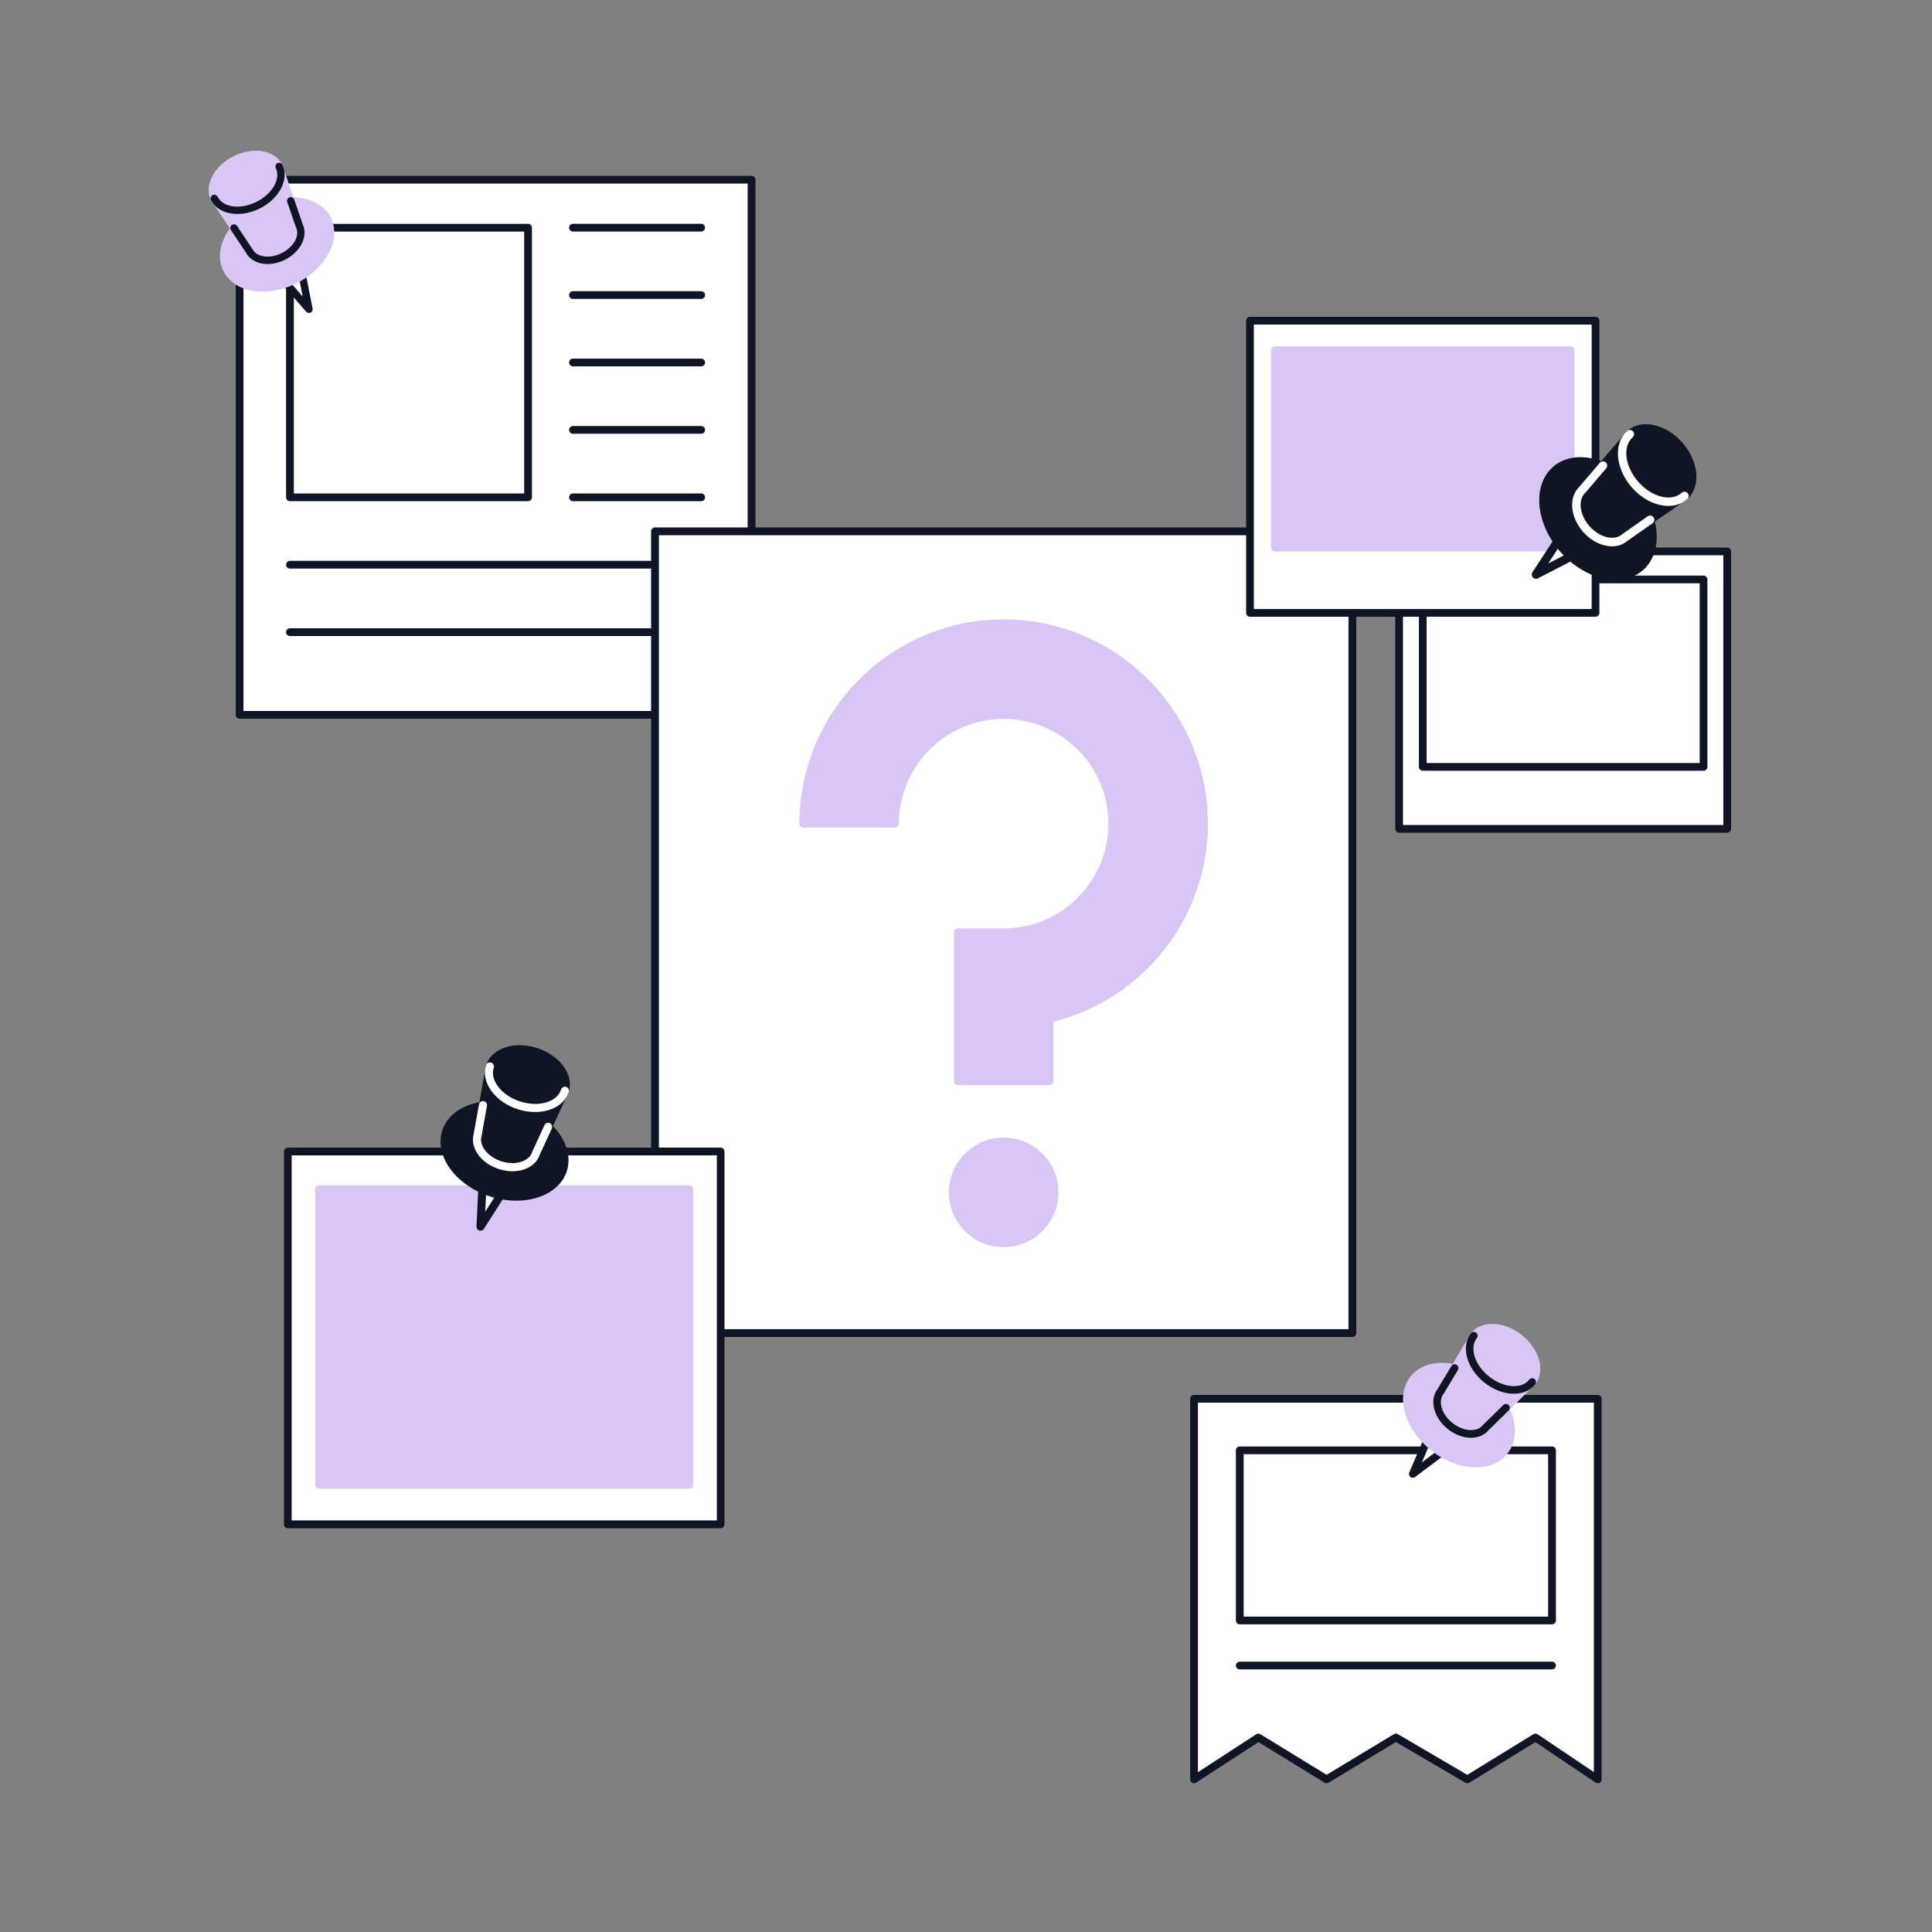 <svg xmlns="http://www.w3.org/2000/svg" width="154" height="154" viewBox="0 0 154 154" fill="none"><rect x="0" y="0" width="154" height="154" fill="#808080" stroke="none"/><g clip-path="url(#clip0_1_2297)"><path d="M122.39 138.496L116.963 141.833L111.266 138.496L105.742 141.833L100.303 138.496L95.176 141.833V111.496H127.357V141.833L122.39 138.496Z" fill="white"></path><path d="M127.357 142.142C127.296 142.142 127.236 142.124 127.183 142.089L122.383 138.863L117.127 142.096C117.079 142.125 117.024 142.141 116.967 142.142C116.911 142.142 116.855 142.127 116.806 142.099L111.269 138.856L105.904 142.097C105.855 142.126 105.799 142.142 105.742 142.142C105.685 142.141 105.629 142.125 105.58 142.096L100.309 138.862L95.347 142.091C95.3 142.122 95.245 142.139 95.189 142.141C95.134 142.144 95.078 142.131 95.029 142.104C94.98 142.078 94.939 142.039 94.91 141.991C94.881 141.944 94.866 141.889 94.866 141.834V111.496C94.866 111.414 94.898 111.336 94.957 111.278C95.015 111.22 95.094 111.188 95.176 111.188H127.357C127.398 111.188 127.438 111.196 127.476 111.211C127.514 111.227 127.548 111.249 127.577 111.278C127.606 111.306 127.629 111.34 127.644 111.378C127.66 111.415 127.668 111.455 127.668 111.496V141.834C127.668 141.915 127.635 141.994 127.577 142.052C127.519 142.109 127.44 142.142 127.357 142.142ZM111.267 138.188C111.321 138.188 111.376 138.203 111.424 138.231L116.96 141.474L122.227 138.235C122.278 138.203 122.337 138.187 122.397 138.188C122.457 138.19 122.515 138.208 122.565 138.241L127.047 141.253V111.804H95.487V141.263L100.133 138.239C100.183 138.206 100.24 138.189 100.299 138.188C100.358 138.187 100.416 138.203 100.467 138.234L105.744 141.472L111.105 138.233C111.154 138.204 111.21 138.188 111.267 138.188V138.188Z" fill="#0F1525"></path><path d="M98.822 115.605H123.71V129.167H98.822V115.605Z" fill="white"></path><path d="M123.711 129.476H98.822C98.74 129.476 98.661 129.443 98.603 129.385C98.544 129.327 98.512 129.249 98.512 129.167V115.605C98.512 115.523 98.544 115.445 98.603 115.387C98.661 115.329 98.74 115.297 98.822 115.297H123.711C123.793 115.297 123.872 115.329 123.931 115.387C123.989 115.445 124.022 115.523 124.022 115.605V129.167C124.022 129.249 123.989 129.327 123.931 129.385C123.872 129.443 123.793 129.476 123.711 129.476ZM99.133 128.859H123.401V115.913H99.133V128.859ZM123.711 133.07H98.822C98.74 133.07 98.661 133.037 98.603 132.98C98.544 132.922 98.512 132.843 98.512 132.762C98.512 132.68 98.544 132.602 98.603 132.544C98.661 132.486 98.74 132.454 98.822 132.454H123.711C123.793 132.454 123.872 132.486 123.931 132.544C123.989 132.602 124.022 132.68 124.022 132.762C124.022 132.843 123.989 132.922 123.931 132.98C123.872 133.037 123.793 133.07 123.711 133.07Z" fill="#0F1525"></path></g><g clip-path="url(#clip1_1_2297)"><path d="M19.099 14.322H59.905V56.979H19.099V14.322Z" fill="white"></path><path d="M23.111 18.15H42.091V39.641H23.111V18.15Z" fill="#D9C6F4"></path><path d="M23.111 18.15H42.091V39.641H23.111V18.15Z" fill="white"></path><path d="M42.092 39.95H23.113C23.03 39.95 22.951 39.917 22.893 39.859C22.835 39.801 22.803 39.723 22.803 39.641V18.15C22.803 18.068 22.835 17.99 22.893 17.932C22.951 17.874 23.03 17.842 23.113 17.842H42.092C42.174 17.842 42.253 17.874 42.311 17.932C42.369 17.99 42.402 18.068 42.402 18.15V39.641C42.402 39.723 42.369 39.801 42.311 39.859C42.253 39.917 42.174 39.95 42.092 39.95ZM23.422 39.333H41.782V18.459H23.422V39.333ZM55.892 18.455H45.671C45.589 18.455 45.51 18.422 45.452 18.364C45.394 18.306 45.361 18.228 45.361 18.146C45.361 18.064 45.394 17.986 45.452 17.928C45.51 17.87 45.589 17.838 45.671 17.838H55.892C55.974 17.838 56.053 17.87 56.111 17.928C56.169 17.986 56.202 18.064 56.202 18.146C56.202 18.228 56.169 18.306 56.111 18.364C56.053 18.422 55.974 18.455 55.892 18.455ZM55.892 23.828H45.671C45.589 23.828 45.51 23.796 45.452 23.738C45.394 23.68 45.361 23.602 45.361 23.52C45.361 23.438 45.394 23.36 45.452 23.302C45.51 23.244 45.589 23.211 45.671 23.211H55.892C55.974 23.211 56.053 23.244 56.111 23.302C56.169 23.36 56.202 23.438 56.202 23.52C56.202 23.602 56.169 23.68 56.111 23.738C56.053 23.796 55.974 23.828 55.892 23.828ZM55.892 29.202H45.671C45.589 29.202 45.51 29.17 45.452 29.112C45.394 29.054 45.361 28.975 45.361 28.894C45.361 28.812 45.394 28.733 45.452 28.675C45.51 28.618 45.589 28.585 45.671 28.585H55.892C55.974 28.585 56.053 28.618 56.111 28.675C56.169 28.733 56.202 28.812 56.202 28.894C56.202 28.975 56.169 29.054 56.111 29.112C56.053 29.17 55.974 29.202 55.892 29.202ZM55.892 34.576H45.671C45.589 34.576 45.51 34.543 45.452 34.485C45.394 34.428 45.361 34.349 45.361 34.267C45.361 34.185 45.394 34.107 45.452 34.049C45.51 33.991 45.589 33.959 45.671 33.959H55.892C55.974 33.959 56.053 33.991 56.111 34.049C56.169 34.107 56.202 34.185 56.202 34.267C56.202 34.349 56.169 34.428 56.111 34.485C56.053 34.543 55.974 34.576 55.892 34.576ZM55.892 39.95H45.671C45.589 39.95 45.51 39.917 45.452 39.859C45.394 39.801 45.361 39.723 45.361 39.641C45.361 39.559 45.394 39.481 45.452 39.423C45.51 39.365 45.589 39.333 45.671 39.333H55.892C55.974 39.333 56.053 39.365 56.111 39.423C56.169 39.481 56.202 39.559 56.202 39.641C56.202 39.723 56.169 39.801 56.111 39.859C56.053 39.917 55.974 39.95 55.892 39.95ZM55.892 45.323H23.113C23.03 45.323 22.951 45.291 22.893 45.233C22.835 45.175 22.803 45.096 22.803 45.015C22.803 44.933 22.835 44.854 22.893 44.797C22.951 44.739 23.03 44.706 23.113 44.706H55.892C55.974 44.706 56.053 44.739 56.111 44.797C56.169 44.854 56.202 44.933 56.202 45.015C56.202 45.096 56.169 45.175 56.111 45.233C56.053 45.291 55.974 45.323 55.892 45.323ZM55.892 50.697H23.113C23.03 50.697 22.951 50.664 22.893 50.606C22.835 50.549 22.803 50.47 22.803 50.388C22.803 50.306 22.835 50.228 22.893 50.17C22.951 50.112 23.03 50.08 23.113 50.08H55.892C55.974 50.08 56.053 50.112 56.111 50.17C56.169 50.228 56.202 50.306 56.202 50.388C56.202 50.47 56.169 50.549 56.111 50.606C56.053 50.664 55.974 50.697 55.892 50.697Z" fill="#0F1525"></path><path d="M59.905 57.288H19.099C19.017 57.288 18.938 57.255 18.88 57.197C18.822 57.14 18.789 57.061 18.789 56.979V14.322C18.789 14.241 18.822 14.162 18.88 14.104C18.938 14.046 19.017 14.014 19.099 14.014H59.905C59.987 14.014 60.066 14.046 60.124 14.104C60.182 14.162 60.215 14.241 60.215 14.322V56.979C60.215 57.061 60.182 57.14 60.124 57.197C60.066 57.255 59.987 57.288 59.905 57.288ZM19.408 56.671H59.596V14.631H19.408V56.671Z" fill="#0F1525"></path></g><g clip-path="url(#clip2_1_2297)"><path d="M24.628 24.652L20.255 19.652L23.345 18.128L24.628 24.652Z" fill="white"></path><path d="M24.628 24.947C24.586 24.948 24.544 24.939 24.506 24.921C24.468 24.904 24.434 24.878 24.406 24.847L20.033 19.847C20.004 19.813 19.982 19.772 19.97 19.729C19.959 19.685 19.957 19.639 19.966 19.594C19.975 19.55 19.994 19.508 20.021 19.472C20.049 19.436 20.084 19.407 20.125 19.387L23.215 17.863C23.255 17.843 23.3 17.833 23.345 17.833C23.39 17.833 23.435 17.843 23.475 17.863C23.516 17.884 23.551 17.913 23.579 17.949C23.606 17.985 23.625 18.027 23.634 18.071L24.917 24.595C24.925 24.638 24.924 24.682 24.913 24.724C24.903 24.766 24.883 24.806 24.855 24.84C24.828 24.873 24.793 24.9 24.753 24.919C24.714 24.938 24.671 24.948 24.628 24.948L24.628 24.947ZM20.73 19.747L24.126 23.63L23.13 18.564L20.73 19.747H20.73Z" fill="#0F1525"></path><path d="M22.555 20.427C23.657 19.884 24.24 18.811 23.857 18.031C23.474 17.251 22.271 17.06 21.169 17.603C20.067 18.147 19.484 19.22 19.866 20C20.249 20.779 21.453 20.971 22.555 20.427Z" fill="white"></path><path d="M23.484 22.324C25.706 21.228 26.882 19.065 26.11 17.492C25.338 15.919 22.911 15.533 20.689 16.629C18.467 17.725 17.291 19.889 18.062 21.462C18.834 23.034 21.262 23.42 23.484 22.324Z" fill="#D9C6F4"></path><path d="M20.94 23.244C20.682 23.244 20.43 23.225 20.183 23.186C19.062 23.008 18.215 22.442 17.799 21.592C17.382 20.743 17.451 19.725 17.994 18.726C18.519 17.76 19.43 16.921 20.559 16.364C22.924 15.198 25.533 15.646 26.375 17.362C26.792 18.211 26.722 19.229 26.179 20.228C25.654 21.194 24.744 22.033 23.614 22.59C22.742 23.02 21.816 23.244 20.94 23.244ZM23.244 16.299C22.479 16.299 21.635 16.492 20.819 16.895C19.799 17.398 18.979 18.149 18.512 19.008C18.063 19.834 17.998 20.659 18.328 21.331C18.657 22.003 19.349 22.455 20.276 22.602C21.24 22.755 22.334 22.563 23.354 22.059C24.375 21.556 25.194 20.805 25.662 19.946C26.11 19.12 26.176 18.295 25.846 17.623C25.422 16.759 24.426 16.299 23.245 16.299H23.244Z" fill="#D9C6F4"></path><path d="M23.856 18.032L19.865 20L17.079 15.808L22.243 13.261L23.856 18.032Z" fill="#D9C6F4"></path><path d="M21.323 21.047C20.582 21.047 19.937 20.74 19.623 20.169L19.62 20.164L16.834 15.973C16.81 15.937 16.795 15.898 16.788 15.856C16.781 15.815 16.783 15.772 16.794 15.732C16.805 15.691 16.825 15.653 16.851 15.621C16.878 15.588 16.911 15.562 16.949 15.543L22.113 12.996C22.151 12.977 22.192 12.967 22.234 12.966C22.276 12.964 22.318 12.972 22.356 12.988C22.395 13.004 22.43 13.028 22.459 13.059C22.487 13.09 22.509 13.127 22.523 13.166L24.092 17.811C24.104 17.83 24.115 17.849 24.125 17.869C24.591 18.819 23.953 20.094 22.702 20.711C22.241 20.938 21.765 21.047 21.323 21.047ZM20.092 19.809C20.106 19.825 20.118 19.843 20.128 19.863C20.461 20.503 21.499 20.645 22.442 20.18C23.4 19.707 23.918 18.788 23.596 18.131L23.567 18.082C23.558 18.065 23.55 18.048 23.544 18.03L22.072 13.675L17.511 15.925L20.092 19.809H20.092Z" fill="#D9C6F4"></path><path d="M21.324 21.047C20.575 21.047 19.924 20.733 19.614 20.151L18.406 18.337C18.384 18.304 18.369 18.268 18.362 18.23C18.354 18.192 18.354 18.153 18.362 18.115C18.369 18.077 18.384 18.041 18.406 18.008C18.427 17.976 18.455 17.948 18.487 17.927C18.519 17.905 18.556 17.89 18.593 17.883C18.631 17.875 18.671 17.875 18.709 17.883C18.747 17.89 18.783 17.905 18.815 17.927C18.847 17.949 18.875 17.976 18.896 18.009L20.113 19.835C20.118 19.844 20.124 19.853 20.129 19.863C20.461 20.503 21.499 20.645 22.442 20.18C23.401 19.707 23.919 18.788 23.596 18.13C23.591 18.119 23.586 18.108 23.582 18.096L22.895 16.103C22.871 16.029 22.877 15.949 22.911 15.879C22.945 15.809 23.006 15.756 23.079 15.731C23.152 15.706 23.232 15.71 23.302 15.743C23.372 15.777 23.426 15.836 23.452 15.909L24.134 17.887C24.583 18.835 23.945 20.098 22.703 20.71C22.242 20.938 21.765 21.047 21.324 21.047V21.047Z" fill="#0F1525"></path><path d="M20.559 16.362C21.985 15.659 22.74 14.27 22.244 13.261C21.749 12.252 20.192 12.004 18.765 12.707C17.339 13.411 16.585 14.799 17.08 15.808C17.576 16.817 19.133 17.065 20.559 16.362Z" fill="#D9C6F4"></path><path d="M18.933 17.054C17.986 17.054 17.17 16.663 16.815 15.939C16.532 15.362 16.578 14.674 16.943 14.002C17.29 13.363 17.891 12.809 18.635 12.442C20.204 11.668 21.942 11.977 22.508 13.13C23.075 14.284 22.258 15.853 20.689 16.627C20.104 16.916 19.495 17.054 18.933 17.054ZM20.409 12.6C19.932 12.6 19.405 12.721 18.895 12.973C18.259 13.286 17.75 13.752 17.461 14.284C17.189 14.784 17.148 15.278 17.344 15.678C17.767 16.539 19.15 16.727 20.428 16.097C21.706 15.466 22.402 14.252 21.979 13.391C21.725 12.874 21.125 12.6 20.409 12.6Z" fill="#D9C6F4"></path><path d="M18.934 17.054C17.987 17.054 17.171 16.663 16.816 15.939C16.784 15.869 16.78 15.789 16.805 15.716C16.831 15.643 16.884 15.583 16.953 15.549C17.022 15.515 17.102 15.509 17.175 15.534C17.248 15.558 17.309 15.61 17.345 15.678C17.768 16.539 19.151 16.727 20.429 16.097C21.707 15.466 22.403 14.253 21.98 13.392C21.948 13.321 21.944 13.241 21.969 13.168C21.995 13.096 22.048 13.036 22.117 13.002C22.186 12.967 22.266 12.962 22.339 12.986C22.413 13.01 22.473 13.062 22.509 13.13C23.075 14.284 22.259 15.853 20.689 16.627C20.104 16.916 19.496 17.054 18.934 17.054L18.934 17.054Z" fill="#0F1525"></path></g><g clip-path="url(#clip3_1_2297)"><path d="M112.614 117.488L118.104 113.367L115.32 111.157L112.614 117.488Z" fill="white"></path><path d="M112.55 117.788C112.592 117.797 112.636 117.797 112.678 117.787C112.721 117.778 112.761 117.759 112.795 117.733L118.286 113.612C118.323 113.584 118.354 113.548 118.375 113.506C118.396 113.464 118.408 113.418 118.408 113.371C118.409 113.324 118.399 113.277 118.379 113.235C118.359 113.193 118.33 113.156 118.293 113.126L115.509 110.917C115.472 110.888 115.429 110.868 115.384 110.858C115.338 110.849 115.291 110.85 115.246 110.861C115.201 110.873 115.159 110.895 115.123 110.925C115.088 110.956 115.059 110.994 115.041 111.037L112.335 117.368C112.317 117.41 112.309 117.455 112.31 117.5C112.312 117.545 112.323 117.589 112.344 117.629C112.365 117.669 112.394 117.704 112.429 117.732C112.465 117.759 112.506 117.778 112.55 117.788L112.55 117.788ZM117.605 113.361L113.341 116.562L115.442 111.645L117.605 113.361L117.605 113.361Z" fill="#0F1525"></path><path d="M115.619 113.657C114.626 112.869 114.27 111.656 114.825 110.949C115.38 110.242 116.634 110.307 117.627 111.095C118.62 111.883 118.976 113.095 118.421 113.803C117.866 114.51 116.612 114.445 115.619 113.657Z" fill="white"></path><path d="M114.271 115.377C112.268 113.788 111.551 111.343 112.67 109.917C113.788 108.49 116.319 108.622 118.321 110.211C120.324 111.801 121.041 114.245 119.922 115.672C118.803 117.098 116.273 116.966 114.271 115.377Z" fill="#D9C6F4"></path><path d="M116.636 116.857C116.896 116.912 117.155 116.947 117.411 116.961C118.58 117.022 119.557 116.631 120.161 115.861C120.764 115.09 120.915 114.044 120.584 112.915C120.264 111.824 119.527 110.778 118.51 109.971C116.379 108.28 113.652 108.171 112.431 109.727C111.827 110.498 111.677 111.544 112.008 112.673C112.328 113.764 113.065 114.81 114.082 115.617C114.868 116.241 115.753 116.668 116.636 116.857ZM115.817 109.326C116.59 109.491 117.398 109.869 118.133 110.452C119.053 111.181 119.716 112.118 120.001 113.09C120.274 114.023 120.162 114.873 119.684 115.482C119.206 116.092 118.41 116.4 117.444 116.35C116.439 116.297 115.379 115.866 114.459 115.136C113.539 114.406 112.876 113.47 112.591 112.498C112.318 111.565 112.43 110.715 112.908 110.106C113.522 109.322 114.627 109.071 115.817 109.326L115.817 109.326Z" fill="#D9C6F4"></path><path d="M114.825 110.949L118.422 113.803L122.138 110.158L117.484 106.465L114.825 110.949Z" fill="#D9C6F4"></path><path d="M116.725 114.549C117.472 114.709 118.188 114.536 118.629 114.026L118.633 114.022L122.349 110.377C122.38 110.347 122.404 110.31 122.42 110.269C122.436 110.229 122.443 110.185 122.441 110.142C122.439 110.098 122.427 110.056 122.407 110.017C122.388 109.978 122.36 109.944 122.326 109.918L117.672 106.224C117.638 106.198 117.599 106.178 117.557 106.168C117.515 106.157 117.471 106.156 117.429 106.164C117.386 106.172 117.346 106.189 117.31 106.214C117.275 106.239 117.245 106.271 117.223 106.309L114.635 110.674C114.619 110.691 114.603 110.708 114.589 110.727C113.913 111.588 114.281 113.017 115.408 113.911C115.823 114.241 116.279 114.454 116.725 114.549ZM118.234 113.56C118.216 113.574 118.2 113.589 118.186 113.607C117.712 114.184 116.635 114.104 115.785 113.43C114.921 112.744 114.599 111.702 115.066 111.105L115.105 111.062C115.118 111.048 115.13 111.032 115.14 111.015L117.567 106.921L121.677 110.183L118.234 113.56L118.234 113.56Z" fill="#D9C6F4"></path><path d="M116.724 114.549C117.479 114.71 118.203 114.533 118.642 114.01L120.253 112.433C120.281 112.405 120.304 112.372 120.32 112.335C120.336 112.298 120.344 112.258 120.345 112.218C120.345 112.178 120.338 112.138 120.323 112.1C120.309 112.063 120.287 112.029 120.259 112C120.231 111.972 120.198 111.949 120.161 111.933C120.125 111.917 120.085 111.909 120.046 111.908C120.006 111.908 119.966 111.915 119.929 111.93C119.892 111.945 119.858 111.967 119.829 111.995L118.208 113.583C118.2 113.591 118.192 113.599 118.185 113.607C117.711 114.184 116.634 114.105 115.784 113.43C114.92 112.744 114.598 111.701 115.065 111.105C115.073 111.095 115.08 111.085 115.087 111.074L116.211 109.203C116.251 109.133 116.263 109.051 116.244 108.973C116.224 108.895 116.175 108.828 116.106 108.787C116.038 108.745 115.956 108.732 115.879 108.751C115.801 108.77 115.734 108.819 115.691 108.887L114.576 110.743C113.918 111.606 114.287 113.023 115.407 113.911C115.822 114.241 116.279 114.454 116.724 114.549L116.724 114.549Z" fill="#0F1525"></path><path d="M118.511 109.969C117.226 108.949 116.766 107.38 117.483 106.465C118.201 105.55 119.825 105.634 121.11 106.654C122.395 107.674 122.855 109.243 122.137 110.158C121.419 111.074 119.796 110.989 118.511 109.969Z" fill="#D9C6F4"></path><path d="M119.999 111.02C120.953 111.224 121.86 111.004 122.375 110.347C122.785 109.824 122.888 109.117 122.666 108.358C122.454 107.636 121.969 106.945 121.298 106.413C119.884 105.291 118.065 105.229 117.245 106.276C116.424 107.322 116.907 109.087 118.322 110.209C118.849 110.628 119.432 110.899 119.999 111.02ZM119.476 106.191C119.956 106.293 120.461 106.529 120.921 106.894C121.494 107.349 121.906 107.931 122.083 108.532C122.248 109.096 122.183 109.606 121.898 109.969C121.286 110.75 119.851 110.642 118.699 109.728C117.547 108.814 117.109 107.435 117.722 106.654C118.09 106.185 118.754 106.036 119.476 106.191Z" fill="#D9C6F4"></path><path d="M120 111.02C120.954 111.224 121.861 111.004 122.376 110.347C122.424 110.283 122.445 110.203 122.435 110.124C122.425 110.044 122.385 109.972 122.322 109.923C122.26 109.873 122.181 109.85 122.102 109.859C122.023 109.868 121.95 109.907 121.899 109.969C121.287 110.75 119.851 110.642 118.7 109.728C117.548 108.814 117.11 107.435 117.722 106.654C117.77 106.59 117.792 106.51 117.782 106.43C117.772 106.351 117.731 106.279 117.669 106.229C117.606 106.18 117.527 106.157 117.448 106.166C117.369 106.174 117.297 106.214 117.246 106.276C116.425 107.322 116.908 109.087 118.323 110.209C118.85 110.628 119.433 110.899 120 111.02L120 111.02Z" fill="#0F1525"></path></g><g clip-path="url(#clip4_1_2297)"><path d="M52.211 42.353H107.799V106.257H52.211V42.353Z" fill="white"></path><path d="M107.798 106.568H52.211C52.128 106.568 52.049 106.535 51.991 106.477C51.932 106.418 51.9 106.339 51.9 106.257V42.353C51.9 42.27 51.932 42.191 51.991 42.133C52.049 42.075 52.128 42.042 52.211 42.042H107.798C107.881 42.042 107.96 42.075 108.018 42.133C108.077 42.191 108.11 42.27 108.11 42.353V106.257C108.11 106.339 108.077 106.418 108.018 106.477C107.96 106.535 107.881 106.568 107.798 106.568ZM52.522 105.946H107.487V42.664H52.522V105.946Z" fill="#0F1525"></path><path d="M83.659 86.188H76.349V74.314H80.004C84.779 74.314 88.664 70.429 88.664 65.654C88.664 60.88 84.779 56.995 80.004 56.995C75.229 56.995 71.344 60.88 71.344 65.654H64.034C64.034 56.848 71.198 49.684 80.004 49.684C88.81 49.684 95.974 56.848 95.974 65.654C95.974 73.203 90.71 79.546 83.659 81.203V86.188Z" fill="#D9C6F4"></path><path d="M80.003 99.103C82.244 99.103 84.061 97.287 84.061 95.046C84.061 92.805 82.244 90.989 80.003 90.989C77.763 90.989 75.946 92.805 75.946 95.046C75.946 97.287 77.763 99.103 80.003 99.103Z" fill="#D9C6F4"></path><path d="M83.659 86.499H76.349C76.266 86.499 76.187 86.466 76.129 86.408C76.07 86.35 76.037 86.27 76.037 86.188V74.314C76.037 74.232 76.07 74.153 76.129 74.094C76.187 74.036 76.266 74.003 76.349 74.003H80.004C84.607 74.003 88.352 70.258 88.352 65.654C88.352 61.051 84.607 57.306 80.004 57.306C75.4 57.306 71.655 61.051 71.655 65.654C71.655 65.737 71.622 65.816 71.564 65.874C71.506 65.933 71.427 65.966 71.344 65.966H64.034C63.951 65.966 63.872 65.933 63.813 65.874C63.755 65.816 63.722 65.737 63.722 65.654C63.722 56.677 71.026 49.373 80.004 49.373C88.981 49.373 96.285 56.677 96.285 65.654C96.285 69.342 95.013 72.957 92.703 75.833C90.48 78.601 87.387 80.588 83.97 81.447V86.188C83.97 86.27 83.937 86.35 83.879 86.408C83.821 86.466 83.742 86.499 83.659 86.499V86.499ZM76.66 85.877H83.348V81.203C83.348 81.133 83.372 81.065 83.415 81.01C83.459 80.955 83.52 80.916 83.588 80.9C90.698 79.229 95.663 72.96 95.663 65.654C95.663 57.02 88.638 49.995 80.004 49.995C71.473 49.995 64.514 56.852 64.347 65.343H71.038C71.203 60.541 75.161 56.684 80.004 56.684C84.95 56.684 88.975 60.708 88.975 65.654C88.975 70.601 84.95 74.625 80.004 74.625H76.66V85.877ZM80.004 99.415C77.595 99.415 75.635 97.455 75.635 95.046C75.635 92.637 77.595 90.678 80.004 90.678C82.413 90.678 84.372 92.637 84.372 95.046C84.372 97.455 82.413 99.415 80.004 99.415ZM80.004 91.3C77.938 91.3 76.257 92.98 76.257 95.046C76.257 97.112 77.938 98.792 80.004 98.792C82.069 98.792 83.75 97.112 83.75 95.046C83.75 92.98 82.069 91.3 80.004 91.3Z" fill="#D9C6F4"></path></g><g clip-path="url(#clip5_1_2297)"><path d="M57.444 91.787H22.944V121.503H57.444V91.787Z" fill="white"></path><path d="M22.944 121.814H57.444C57.526 121.814 57.603 121.781 57.66 121.723C57.718 121.665 57.75 121.586 57.75 121.503V91.787C57.75 91.704 57.718 91.625 57.66 91.567C57.603 91.509 57.526 91.476 57.444 91.476H22.944C22.863 91.476 22.785 91.509 22.727 91.567C22.67 91.625 22.638 91.704 22.638 91.787V121.503C22.638 121.586 22.67 121.665 22.727 121.723C22.785 121.781 22.863 121.814 22.944 121.814ZM57.139 121.192H23.249V92.098H57.139V121.192Z" fill="#0F1525"></path><path d="M54.958 94.79H25.43V118.35H54.958V94.79Z" fill="#D9C6F4"></path><path d="M25.43 118.661H54.958C55.039 118.661 55.117 118.628 55.174 118.57C55.231 118.512 55.264 118.432 55.264 118.35V94.79C55.264 94.708 55.231 94.629 55.174 94.57C55.117 94.512 55.039 94.479 54.958 94.479H25.43C25.349 94.479 25.272 94.512 25.214 94.57C25.157 94.629 25.125 94.708 25.125 94.79V118.35C25.125 118.432 25.157 118.512 25.214 118.57C25.272 118.628 25.349 118.661 25.43 118.661ZM54.652 118.039H25.736V95.101H54.652V118.039Z" fill="#D9C6F4"></path></g><g clip-path="url(#clip6_1_2297)"><path d="M111.523 43.954H137.675V66.067H111.523V43.954Z" fill="white"></path><path d="M137.676 66.374H111.524C111.442 66.374 111.364 66.342 111.306 66.284C111.248 66.227 111.216 66.148 111.216 66.067V43.954C111.216 43.872 111.248 43.794 111.306 43.737C111.364 43.679 111.442 43.647 111.524 43.647H137.676C137.757 43.647 137.836 43.679 137.893 43.737C137.951 43.794 137.983 43.872 137.983 43.954V66.067C137.983 66.148 137.951 66.227 137.893 66.284C137.836 66.342 137.757 66.374 137.676 66.374ZM111.831 65.76H137.368V44.261H111.831L111.831 65.76Z" fill="#0F1525"></path><path d="M135.791 61.434H113.409C113.327 61.434 113.249 61.401 113.191 61.344C113.133 61.286 113.101 61.208 113.101 61.127V46.188C113.101 46.107 113.133 46.029 113.191 45.971C113.249 45.914 113.327 45.881 113.409 45.881H135.791C135.872 45.881 135.951 45.914 136.008 45.971C136.066 46.029 136.098 46.107 136.098 46.188V61.127C136.098 61.208 136.066 61.286 136.008 61.344C135.951 61.401 135.872 61.434 135.791 61.434ZM113.716 60.82H135.483V46.496H113.716L113.716 60.82Z" fill="#0F1525"></path><path d="M99.637 25.563H127.18V48.853H99.637V25.563Z" fill="white"></path><path d="M127.179 49.16H99.636C99.555 49.16 99.476 49.127 99.419 49.069C99.361 49.012 99.329 48.934 99.329 48.852V25.563C99.329 25.482 99.361 25.403 99.419 25.346C99.476 25.288 99.555 25.256 99.636 25.256H127.179C127.261 25.256 127.339 25.288 127.397 25.346C127.454 25.403 127.487 25.482 127.487 25.563V48.852C127.487 48.934 127.454 49.012 127.397 49.069C127.339 49.127 127.261 49.16 127.179 49.16ZM99.944 48.545H126.872V25.87H99.944V48.545Z" fill="#0F1525"></path><path d="M101.621 27.917H125.194V43.65H101.621V27.917Z" fill="#D9C6F4"></path><path d="M125.194 43.957H101.621C101.539 43.957 101.461 43.925 101.403 43.867C101.346 43.809 101.313 43.731 101.313 43.65V27.917C101.313 27.835 101.346 27.757 101.403 27.7C101.461 27.642 101.539 27.61 101.621 27.61H125.194C125.275 27.61 125.354 27.642 125.411 27.7C125.469 27.757 125.501 27.835 125.501 27.917V43.65C125.501 43.731 125.469 43.809 125.411 43.867C125.354 43.925 125.275 43.957 125.194 43.957ZM101.928 43.343H124.886V28.224H101.928V43.343Z" fill="#D9C6F4"></path></g><g clip-path="url(#clip7_1_2297)"><path d="M122.436 45.793L126.629 39.356L129.239 42.298L122.436 45.793Z" fill="white"></path><path d="M122.263 46.088C122.224 46.065 122.19 46.034 122.163 45.997C122.136 45.961 122.117 45.918 122.107 45.874C122.097 45.829 122.096 45.783 122.104 45.737C122.112 45.692 122.129 45.648 122.155 45.61L126.348 39.172C126.376 39.129 126.415 39.092 126.459 39.065C126.504 39.038 126.554 39.022 126.606 39.017C126.657 39.013 126.709 39.021 126.757 39.04C126.805 39.059 126.848 39.089 126.882 39.128L129.492 42.07C129.526 42.108 129.551 42.154 129.565 42.205C129.578 42.255 129.58 42.308 129.57 42.359C129.56 42.41 129.539 42.459 129.507 42.501C129.476 42.543 129.436 42.577 129.389 42.601L122.586 46.096C122.536 46.122 122.48 46.135 122.423 46.134C122.367 46.132 122.312 46.117 122.263 46.088L122.263 46.088ZM126.667 39.913L123.411 44.913L128.694 42.198L126.667 39.913Z" fill="#0F1525"></path><path d="M129.499 42.835C130.243 42.163 130.092 40.767 129.161 39.718C128.23 38.669 126.872 38.363 126.128 39.035C125.384 39.708 125.535 41.103 126.466 42.152C127.397 43.202 128.755 43.508 129.499 42.835Z" fill="white"></path><path d="M130.774 45.164C132.275 43.809 131.97 40.995 130.093 38.879C128.215 36.762 125.477 36.146 123.977 37.501C122.476 38.857 122.781 41.671 124.658 43.787C126.535 45.904 129.274 46.52 130.774 45.164Z" fill="#0F1525"></path><path d="M126.114 45.432C125.506 45.075 124.923 44.6 124.405 44.016C122.408 41.764 122.115 38.729 123.753 37.249C124.563 36.517 125.706 36.271 126.971 36.556C128.193 36.831 129.392 37.575 130.345 38.65C132.343 40.901 132.635 43.937 130.997 45.416C129.785 46.512 127.848 46.451 126.114 45.432ZM128.279 37.81C127.806 37.532 127.312 37.332 126.815 37.22C125.77 36.984 124.841 37.174 124.2 37.753C122.841 38.98 123.16 41.585 124.911 43.559C126.662 45.532 129.192 46.14 130.551 44.913C131.909 43.685 131.59 41.081 129.839 39.107C129.371 38.579 128.84 38.14 128.279 37.81Z" fill="#0F1525"></path><path d="M129.501 42.836L126.131 39.036L129.911 34.614L134.273 39.532L129.501 42.836Z" fill="#0F1525"></path><path d="M127.08 43.136C126.761 42.949 126.463 42.703 126.201 42.408C125.158 41.232 125.018 39.666 125.872 38.82L125.875 38.816L129.655 34.395C129.687 34.358 129.726 34.328 129.77 34.307C129.813 34.286 129.861 34.275 129.909 34.274C129.957 34.274 130.004 34.283 130.048 34.302C130.092 34.322 130.131 34.35 130.163 34.386L134.525 39.303C134.557 39.339 134.58 39.382 134.594 39.428C134.609 39.474 134.613 39.523 134.607 39.571C134.601 39.619 134.584 39.665 134.559 39.707C134.534 39.748 134.5 39.784 134.46 39.812L129.815 43.028C129.798 43.047 129.779 43.065 129.761 43.082C129.306 43.493 128.675 43.639 127.984 43.493C127.675 43.428 127.369 43.306 127.08 43.136ZM126.408 39.228C126.394 39.248 126.378 39.267 126.36 39.284C125.755 39.856 125.91 41.052 126.707 41.951C127.113 42.407 127.618 42.719 128.132 42.827C128.606 42.928 129.025 42.839 129.314 42.579L129.358 42.532C129.373 42.517 129.39 42.502 129.408 42.49L133.764 39.474L129.912 35.13L126.408 39.228Z" fill="#0F1525"></path><path d="M127.079 43.136C126.76 42.948 126.462 42.702 126.2 42.407C125.15 41.224 125.015 39.646 125.887 38.803L127.522 36.888C127.582 36.821 127.664 36.78 127.752 36.774C127.84 36.768 127.927 36.796 127.994 36.854C128.06 36.911 128.101 36.993 128.109 37.081C128.116 37.17 128.088 37.258 128.032 37.327L126.385 39.257C126.377 39.266 126.368 39.275 126.359 39.283C125.754 39.856 125.91 41.052 126.706 41.95C127.112 42.407 127.618 42.718 128.131 42.827C128.605 42.927 129.025 42.839 129.313 42.578C129.323 42.569 129.335 42.56 129.346 42.552L131.336 41.157C131.41 41.105 131.501 41.084 131.589 41.1C131.677 41.115 131.755 41.165 131.805 41.239C131.856 41.313 131.875 41.404 131.858 41.493C131.842 41.582 131.791 41.661 131.717 41.713L129.743 43.097C129.29 43.496 128.666 43.637 127.984 43.493C127.674 43.427 127.368 43.306 127.079 43.136L127.079 43.136Z" fill="white"></path><path d="M134.271 39.532C135.234 38.662 135.038 36.856 133.833 35.498C132.629 34.14 130.872 33.745 129.909 34.614C128.946 35.484 129.141 37.29 130.346 38.648C131.551 40.006 133.308 40.402 134.271 39.532Z" fill="#0F1525"></path><path d="M131.217 39.806C130.817 39.572 130.434 39.26 130.094 38.877C128.768 37.382 128.585 35.357 129.686 34.362C130.237 33.865 131.008 33.697 131.86 33.889C132.668 34.071 133.459 34.561 134.088 35.269C134.716 35.977 135.112 36.825 135.202 37.656C135.296 38.531 135.046 39.286 134.495 39.783C133.677 40.523 132.375 40.487 131.217 39.806ZM132.609 34.918C132.316 34.746 132.011 34.622 131.704 34.553C131.072 34.41 130.514 34.522 130.133 34.866C129.311 35.608 129.521 37.202 130.6 38.419C131.68 39.636 133.226 40.022 134.048 39.28C134.43 38.935 134.601 38.388 134.53 37.739C134.455 37.047 134.118 36.331 133.581 35.726C133.289 35.397 132.958 35.123 132.609 34.918Z" fill="#0F1525"></path><path d="M131.216 39.807C130.817 39.572 130.434 39.26 130.094 38.877C128.768 37.382 128.585 35.357 129.686 34.362C129.719 34.331 129.758 34.308 129.8 34.292C129.842 34.276 129.887 34.269 129.932 34.271C129.976 34.273 130.02 34.284 130.06 34.303C130.1 34.322 130.136 34.349 130.166 34.383C130.195 34.416 130.218 34.455 130.232 34.497C130.247 34.54 130.253 34.585 130.25 34.63C130.247 34.675 130.235 34.719 130.215 34.759C130.195 34.8 130.167 34.836 130.133 34.866C129.311 35.608 129.521 37.202 130.6 38.419C131.679 39.636 133.226 40.022 134.048 39.28C134.115 39.221 134.203 39.19 134.291 39.195C134.38 39.2 134.462 39.24 134.521 39.306C134.58 39.372 134.61 39.46 134.605 39.549C134.6 39.638 134.561 39.723 134.495 39.784C133.676 40.523 132.375 40.488 131.216 39.807L131.216 39.807Z" fill="white"></path></g><g clip-path="url(#clip8_1_2297)"><path d="M38.303 97.773L38.641 90.479L42.222 91.633L38.303 97.773Z" fill="white"></path><path d="M38.303 98.098C38.26 98.098 38.217 98.089 38.176 98.072C38.136 98.054 38.1 98.029 38.07 97.997C38.04 97.966 38.017 97.928 38.002 97.887C37.986 97.846 37.98 97.802 37.982 97.758L38.32 90.463C38.322 90.414 38.336 90.365 38.36 90.322C38.383 90.278 38.417 90.241 38.458 90.212C38.498 90.184 38.544 90.165 38.593 90.158C38.642 90.15 38.692 90.154 38.739 90.169L42.319 91.323C42.366 91.338 42.409 91.364 42.445 91.399C42.48 91.433 42.508 91.476 42.524 91.523C42.541 91.57 42.547 91.62 42.541 91.669C42.536 91.719 42.519 91.766 42.492 91.808L38.574 97.949C38.545 97.995 38.505 98.032 38.458 98.058C38.41 98.084 38.357 98.098 38.303 98.098L38.303 98.098ZM38.943 90.917L38.68 96.582L41.724 91.813L38.943 90.917Z" fill="#0F1525"></path><path d="M42.697 91.947C42.985 91.038 42.183 89.967 40.906 89.556C39.629 89.144 38.361 89.547 38.072 90.457C37.785 91.366 38.586 92.437 39.863 92.848C41.14 93.26 42.409 92.856 42.697 91.947Z" fill="white"></path><path d="M44.878 93.242C45.458 91.409 43.842 89.249 41.266 88.419C38.691 87.589 36.133 88.403 35.552 90.237C34.971 92.07 36.588 94.229 39.163 95.059C41.738 95.889 44.297 95.076 44.878 93.242Z" fill="#0F1525"></path><path d="M41.162 95.706C40.487 95.706 39.776 95.598 39.065 95.369C36.325 94.485 34.611 92.139 35.245 90.138C35.559 89.148 36.383 88.395 37.565 88.02C38.707 87.656 40.056 87.689 41.364 88.11C44.105 88.993 45.818 91.34 45.184 93.341C44.715 94.823 43.087 95.706 41.162 95.706ZM39.252 88.418C38.727 88.418 38.222 88.491 37.758 88.639C36.781 88.949 36.107 89.552 35.858 90.335C35.333 91.995 36.859 93.976 39.261 94.75C41.663 95.524 44.045 94.803 44.571 93.144C45.097 91.483 43.571 89.503 41.169 88.729C40.526 88.522 39.875 88.418 39.252 88.418Z" fill="#0F1525"></path><path d="M42.697 91.947L38.073 90.457L39.048 85.013L45.032 86.942L42.697 91.947Z" fill="#0F1525"></path><path d="M40.846 93.359C40.492 93.359 40.127 93.301 39.768 93.186C38.337 92.724 37.461 91.509 37.756 90.404L37.757 90.399L38.732 84.956C38.74 84.91 38.758 84.867 38.784 84.829C38.81 84.791 38.843 84.759 38.883 84.735C38.922 84.711 38.966 84.696 39.011 84.691C39.057 84.686 39.103 84.69 39.146 84.704L45.131 86.633C45.174 86.647 45.214 86.67 45.248 86.701C45.282 86.732 45.309 86.77 45.328 86.812C45.346 86.855 45.355 86.901 45.355 86.947C45.354 86.993 45.343 87.038 45.324 87.08L43.05 91.953C43.045 91.977 43.039 92.001 43.032 92.024C42.856 92.58 42.406 93.003 41.766 93.216C41.478 93.312 41.167 93.359 40.846 93.359ZM38.396 90.481C38.395 90.504 38.391 90.527 38.384 90.549C38.162 91.31 38.87 92.215 39.964 92.567C40.52 92.746 41.088 92.758 41.564 92.6C42.004 92.454 42.307 92.179 42.419 91.827L42.433 91.767C42.438 91.747 42.445 91.727 42.454 91.708L44.586 87.139L39.3 85.435L38.396 90.481Z" fill="#0F1525"></path><path d="M40.846 93.359C40.492 93.359 40.126 93.301 39.767 93.186C38.327 92.722 37.45 91.493 37.761 90.383L38.181 88.026C38.198 87.943 38.246 87.87 38.316 87.822C38.386 87.774 38.471 87.756 38.554 87.771C38.636 87.786 38.71 87.833 38.759 87.902C38.808 87.971 38.828 88.057 38.815 88.141L38.392 90.515C38.389 90.526 38.387 90.538 38.384 90.549C38.161 91.31 38.87 92.215 39.963 92.567C40.519 92.746 41.088 92.758 41.564 92.599C42.003 92.453 42.307 92.179 42.419 91.826C42.423 91.814 42.428 91.801 42.433 91.789L43.399 89.687C43.434 89.609 43.5 89.548 43.58 89.519C43.66 89.489 43.748 89.493 43.826 89.529C43.903 89.565 43.963 89.631 43.993 89.712C44.022 89.792 44.019 89.882 43.983 89.96L43.025 92.044C42.845 92.59 42.398 93.005 41.765 93.216C41.478 93.312 41.167 93.359 40.846 93.359L40.846 93.359Z" fill="white"></path><path d="M45.033 86.942C45.405 85.766 44.368 84.38 42.715 83.847C41.063 83.315 39.421 83.837 39.048 85.013C38.675 86.19 39.713 87.576 41.365 88.108C43.018 88.641 44.66 88.119 45.033 86.942Z" fill="#0F1525"></path><path d="M42.645 88.638C42.201 88.638 41.734 88.567 41.267 88.417C39.448 87.831 38.315 86.259 38.741 84.914C38.954 84.242 39.509 83.732 40.305 83.479C41.06 83.239 41.951 83.26 42.813 83.538C43.675 83.816 44.412 84.32 44.89 84.957C45.392 85.628 45.552 86.368 45.339 87.04C45.022 88.04 43.931 88.638 42.645 88.638ZM41.422 83.962C41.097 83.962 40.785 84.007 40.498 84.099C39.908 84.286 39.502 84.646 39.354 85.112C39.036 86.116 39.982 87.321 41.463 87.799C42.944 88.275 44.407 87.847 44.726 86.843C44.873 86.377 44.749 85.847 44.376 85.349C43.978 84.817 43.353 84.394 42.617 84.156C42.216 84.027 41.81 83.962 41.422 83.962Z" fill="#0F1525"></path><path d="M42.645 88.639C42.201 88.639 41.734 88.568 41.267 88.417C39.448 87.831 38.315 86.26 38.741 84.915C38.754 84.873 38.774 84.835 38.801 84.802C38.828 84.769 38.862 84.742 38.9 84.722C38.937 84.702 38.979 84.689 39.021 84.686C39.064 84.682 39.106 84.687 39.147 84.7C39.188 84.713 39.225 84.734 39.258 84.762C39.29 84.79 39.317 84.824 39.336 84.862C39.355 84.901 39.367 84.942 39.37 84.985C39.373 85.028 39.368 85.071 39.354 85.112C39.036 86.116 39.982 87.322 41.463 87.799C42.944 88.276 44.407 87.847 44.726 86.843C44.752 86.762 44.81 86.695 44.885 86.657C44.961 86.618 45.048 86.611 45.129 86.637C45.209 86.663 45.277 86.72 45.316 86.796C45.355 86.871 45.363 86.959 45.339 87.041C45.022 88.041 43.931 88.639 42.645 88.639V88.639Z" fill="white"></path></g><defs><clipPath id="clip0_1_2297"><rect width="32.802" height="30.954" fill="white" transform="translate(94.865 111.188)"></rect></clipPath><clipPath id="clip1_1_2297"><rect width="41.426" height="43.274" fill="white" transform="translate(18.788 14.014)"></rect></clipPath><clipPath id="clip2_1_2297"><rect width="10.01" height="12.936" fill="white" transform="translate(16.633 12.012)"></rect></clipPath><clipPath id="clip3_1_2297"><rect width="10.318" height="13.398" fill="white" transform="matrix(-0.978 -0.209 -0.209 0.978 123.409 106.409)"></rect></clipPath><clipPath id="clip4_1_2297"><rect width="56.21" height="64.526" fill="white" transform="translate(51.899 42.042)"></rect></clipPath><clipPath id="clip5_1_2297"><rect width="35.112" height="30.338" fill="white" transform="matrix(-1 0 0 1 57.75 91.476)"></rect></clipPath><clipPath id="clip6_1_2297"><rect width="38.654" height="41.118" fill="white" transform="translate(99.329 25.256)"></rect></clipPath><clipPath id="clip7_1_2297"><rect width="10.78" height="15.554" fill="white" transform="translate(127.269 30.989) rotate(30.445)"></rect></clipPath><clipPath id="clip8_1_2297"><rect width="10.318" height="14.784" fill="white" transform="translate(35.112 83.314)"></rect></clipPath></defs></svg>